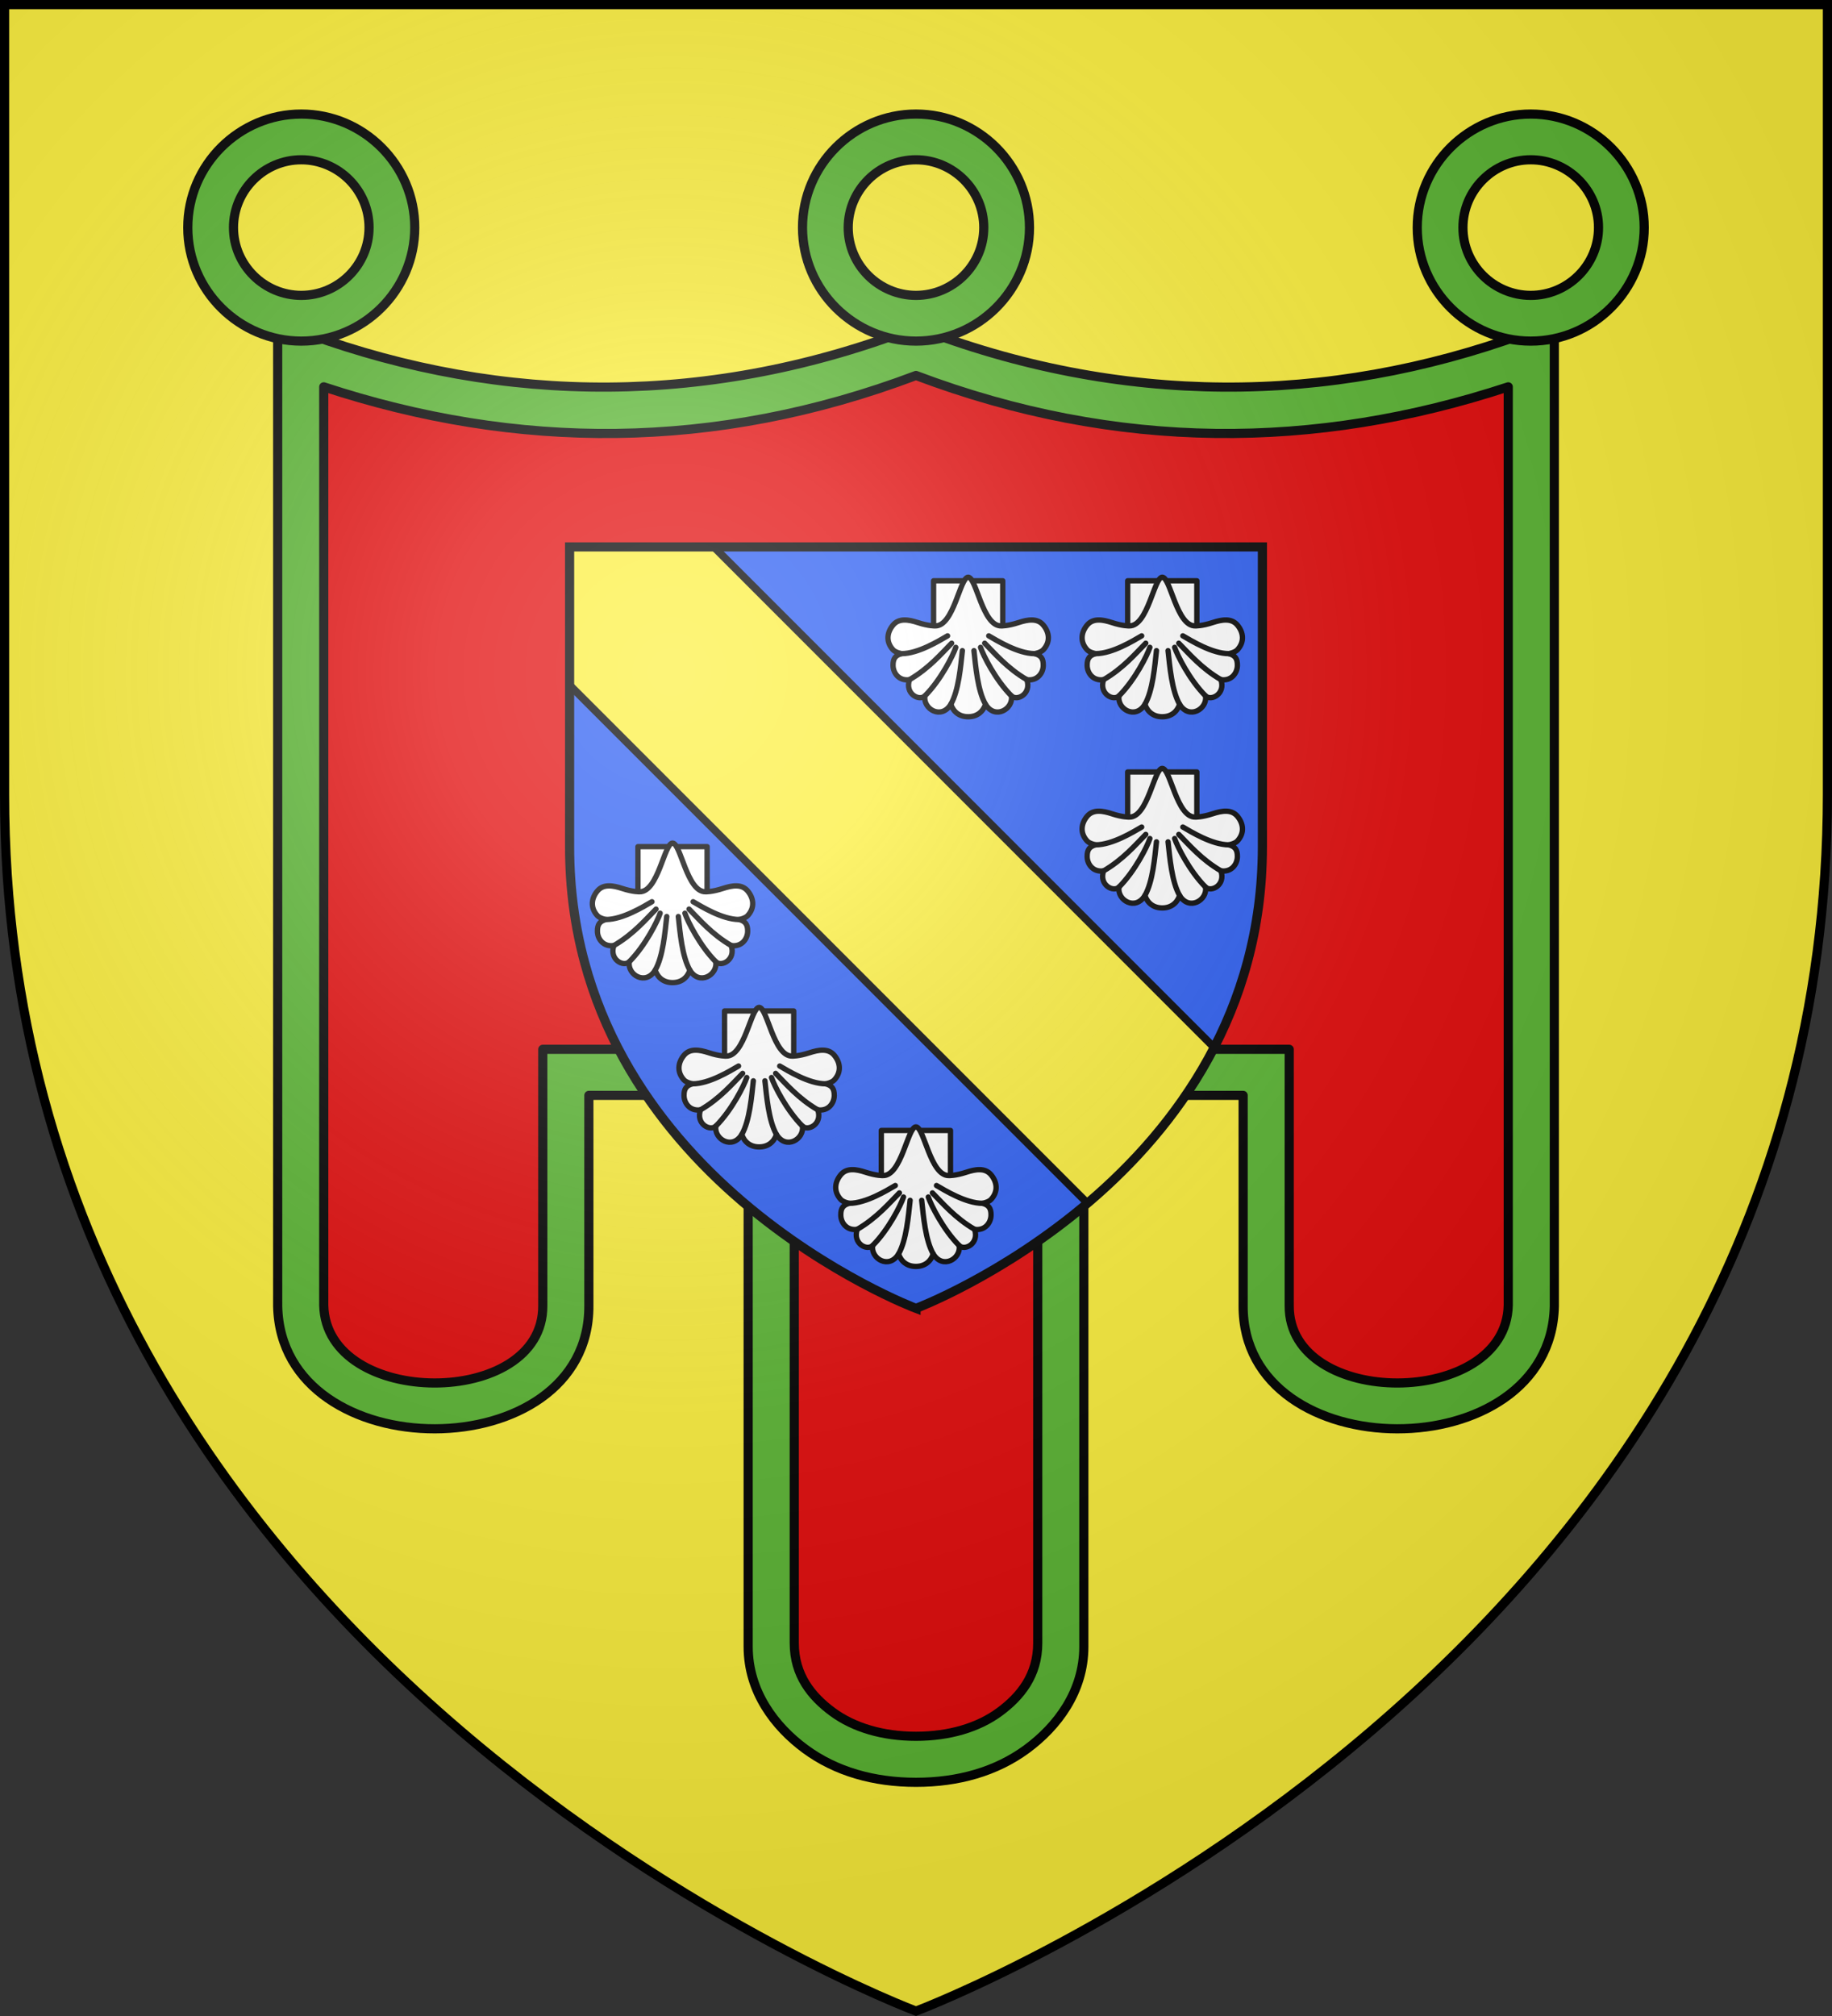 <?xml version="1.0" encoding="UTF-8" standalone="no"?><svg height="660" viewBox="-300 -300 600 660" width="600" xmlns="http://www.w3.org/2000/svg" xmlns:xlink="http://www.w3.org/1999/xlink"><rect x="-300" y="-300" width="600" height="660" fill="#333333" stroke="none"/><radialGradient id="a" cx="-80" cy="-80" gradientUnits="userSpaceOnUse" r="405"><stop offset="0" stop-color="#fff" stop-opacity=".31"/><stop offset=".19" stop-color="#fff" stop-opacity=".25"/><stop offset=".6" stop-color="#6b6b6b" stop-opacity=".125"/><stop offset="1" stop-opacity=".125"/></radialGradient><path d="m-298.5-298.5h597v258.543c0 286.248-298.5 398.457-298.5 398.457s-298.5-112.209-298.5-398.457z" fill="#fcef3c"/><g fill-rule="evenodd"><path d="m0-184.986c65.953 24.899 125.052 24.45 201.539 3.722v315.793c-.892 33.843-87.096 34.023-86.875.182v-83.294h-67.052v186.505c0 10.471-10.659 24.758-18.141 29.861-7.482 5.104-17.692 7.96-29.471 7.96-11.779 0-21.99-2.856-29.472-7.96-7.482-5.104-18.139-19.39-18.139-29.861v-186.505h-67.052v83.294c.22 33.841-85.988 33.661-86.875-.182v-315.793c76.078 20.728 135.586 21.177 201.539-3.722z" fill="#e20909"/><g fill="#5ab532" stroke="#000" stroke-linecap="round" stroke-linejoin="round" stroke-width="3"><path d="m-209.058-192.895v320.368.08.08c1.164 53.65 102.209 53.449 101.92-.211l-.001-68.818h52.172l.001 180.494c0 14.678 8.697 26.149 18.706 33.511 10.008 7.362 22.449 10.889 36.261 10.889 13.812 0 26.253-3.527 36.261-10.889 10.008-7.362 18.706-18.833 18.706-33.511l-.001-180.494h52.172l.001 68.818c-.289 53.66 100.755 53.861 101.92.211v-.08-.08-320.368l-10.066 2.253c-64.145 23.317-131.969 23.759-198.992-2.253-67.023 26.012-134.847 25.57-198.992 2.253zm209.058 15.818c65.953 24.899 130.98 24.45 193.97 3.722l0 300.647c-.734 33.843-71.918 34.023-71.736.182l-.001-83.952h-82.363l.001 194.4c0 10.471-5.602 17.438-12.541 22.542-6.939 5.104-16.407 7.96-27.33 7.96-10.923 0-20.392-2.856-27.33-7.96-6.939-5.104-12.541-12.07-12.541-22.542l-.001-194.4h-82.363l.001 83.952c.182 33.841-71.002 33.661-71.736-.182l-0-300.647c62.99 20.728 128.016 21.177 193.97-3.722z"/><path d="m201.331-262.661c-20.314 0-37.169 16.622-37.169 37.168 0 20.545 16.855 37.168 37.169 37.168 20.314 0 37.169-16.622 37.169-37.168 0-20.545-16.855-37.168-37.169-37.168zm0 14.97c12.132 0 22.198 9.927 22.198 22.197s-10.066 22.197-22.198 22.197c-12.132 0-22.198-9.927-22.198-22.197s10.066-22.197 22.198-22.197zm-201.331-14.97c-20.314 0-37.169 16.622-37.169 37.168 0 20.545 16.855 37.168 37.169 37.168 20.314 0 37.169-16.622 37.169-37.168 0-20.545-16.855-37.168-37.169-37.168zm0 14.97c12.132 0 22.198 9.927 22.198 22.197s-10.066 22.197-22.198 22.197c-12.132 0-22.198-9.927-22.198-22.197s10.066-22.197 22.198-22.197zm-201.331-14.97c-20.314 0-37.169 16.622-37.169 37.168 0 20.545 16.855 37.168 37.169 37.168 20.314 0 37.169-16.622 37.169-37.168 0-20.545-16.855-37.168-37.169-37.168zm0 14.97c12.132 0 22.198 9.927 22.198 22.197s-10.066 22.197-22.198 22.197c-12.132 0-22.198-9.927-22.198-22.197s10.066-22.197 22.198-22.197z"/></g></g><g stroke-width="1.022" transform="matrix(.978 0 0 .978 -0 2.765)"><path d="m0 128.398s116-43.668 116-154.519v-100.378h-232v100.477c0 110.851 116 154.42 116 154.42z" fill="#2b5df2"/><g id="b" stroke="#000" stroke-linecap="round" stroke-linejoin="round" stroke-width="3.899" transform="matrix(.459 0 0 .458 -23.842 -222.386)"><path d="m64.77 270v-35.885h50.461v35.885" fill="#fff" stroke="#000" stroke-width="3.899"/><path d="m65.914 267.082s-4.702.198-12.649-2.417c-6.57-2.162-13.68-3.466-18.07 1.81-4.305 5.173-5.521 12.078 0 18.098 1.841 2.007 6.244 2.794 6.244 2.794-4.385 1.175-6.332 3.452-6.244 8.661.095 5.567 4.357 11.503 12.011 10.358-3.549 10.332 7.052 15.909 11.235 11.859-1.542 9.542 11.981 17.684 18.91 6.132 1.925 5.722 6.375 9.118 12.649 9.118s10.724-3.396 12.649-9.118c6.929 11.552 20.452 3.41 18.91-6.132 4.183 4.05 14.785-1.527 11.235-11.859 7.654 1.145 11.917-4.791 12.011-10.358.088-5.209-1.859-7.486-6.244-8.661 0 0 4.403-.788 6.244-2.794 5.521-6.02 4.305-12.925 0-18.098-4.39-5.275-11.5-3.972-18.07-1.81-7.947 2.615-12.649 2.417-12.649 2.417-13.626.319-18.071-35.578-24.086-35.578s-10.46 35.898-24.086 35.578z" fill="#fff" fill-rule="evenodd" stroke="#000" stroke-width="3.899"/><path d="m121.559 318.246c-11.65-11.707-20.596-29.654-22.524-35.483m5.984-8.4c6.009 3.486 21.353 13.004 33.542 13.004m-5.767 19.019c-14.169-8.22-23.437-19.26-30.751-26.636m.606 44.627c-5.736-9.983-7.185-27.878-8.429-39.198m-35.779 33.066c11.65-11.707 20.596-29.654 22.524-35.483m-5.984-8.4c-6.009 3.486-21.353 13.004-33.542 13.004m5.767 19.019c14.169-8.22 23.437-19.26 30.751-26.636m-.606 44.627c5.736-9.983 7.185-27.878 8.429-39.198" fill="none" stroke="#000" stroke-width="3.899"/></g><g stroke-width="1.022"><use height="100%" transform="translate(65)" width="100%" xlink:href="#b"/><use height="100%" transform="translate(65 64)" width="100%" xlink:href="#b"/><use height="100%" transform="translate(-99 89)" width="100%" xlink:href="#b"/><use height="100%" transform="translate(-70 144)" width="100%" xlink:href="#b"/><use height="100%" transform="translate(-17.5 184)" width="100%" xlink:href="#b"/></g><g stroke="#000"><path d="m-116-126.5v46.248l173.42 173.445c15.589-13.218 31.234-30.429 42.43-52.102l-167.566-167.592z" fill="#fcef3c" stroke-width="2.555"/><path d="m0 128.398s116-43.668 116-154.519v-100.378h-232v100.477c0 110.851 116 154.42 116 154.42z" fill="none" stroke-width="3.066"/></g></g><path d="m-298.5-298.5h597v258.543c0 286.248-298.5 398.457-298.5 398.457s-298.5-112.209-298.5-398.457z" fill="url(#a)"/><path d="m-298.5-298.5h597v258.503c0 286.203-298.5 398.395-298.5 398.395s-298.5-112.191-298.5-398.395z" fill="none" stroke="#000" stroke-width="3"/></svg>